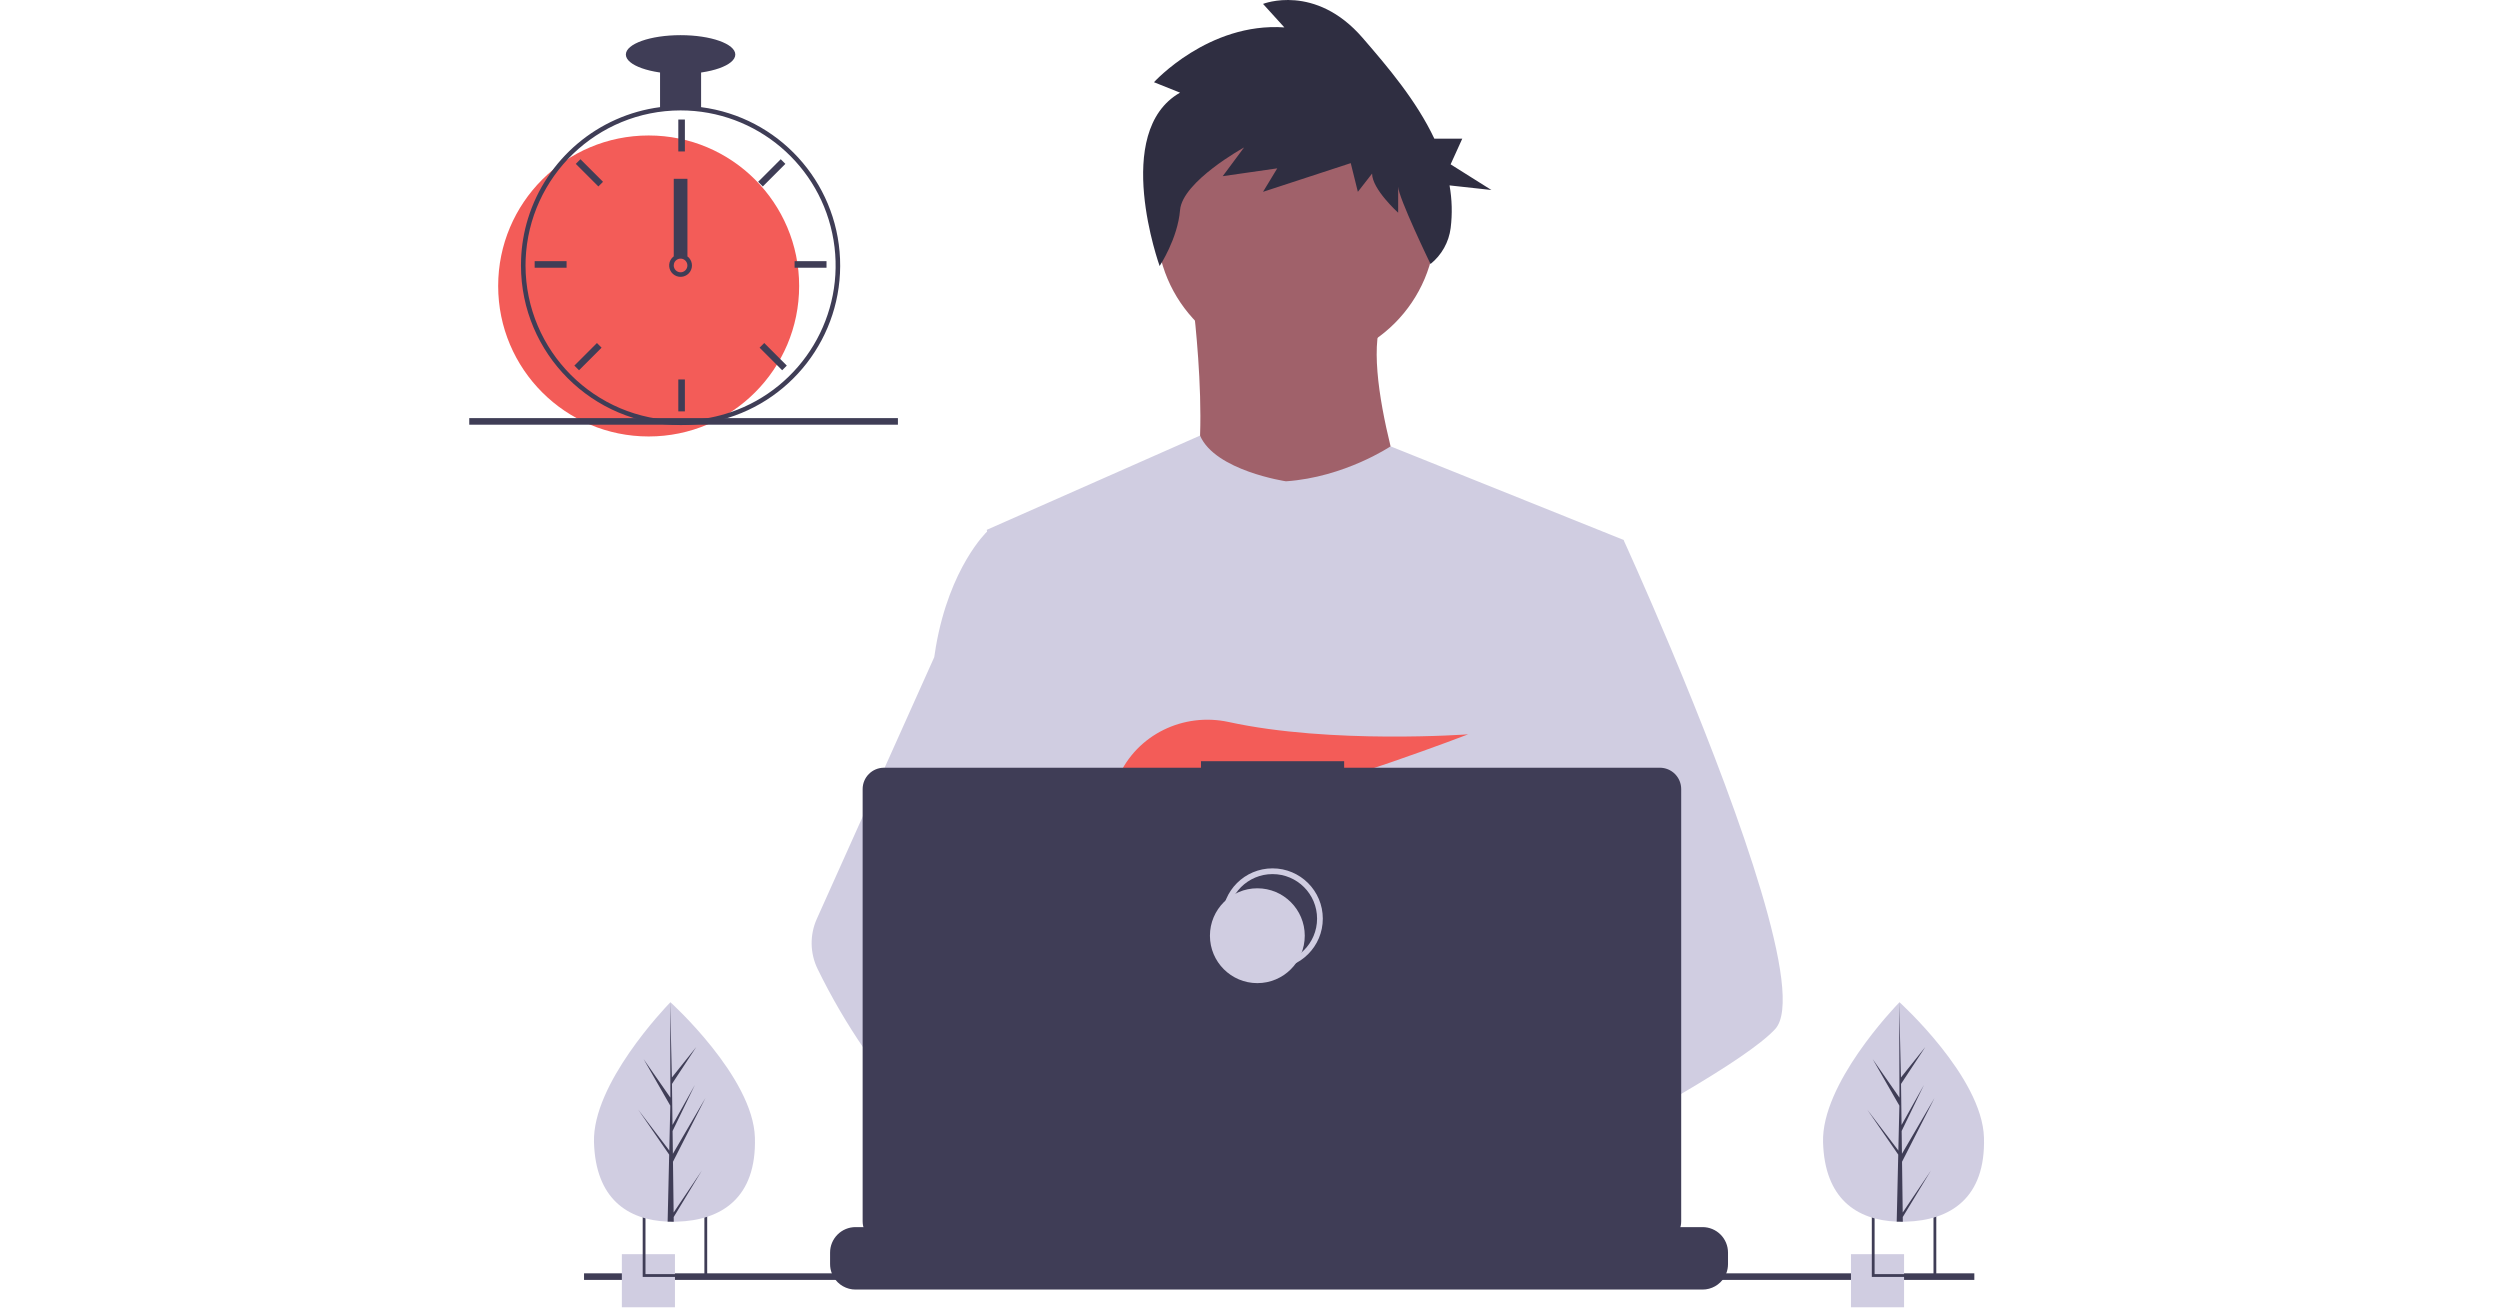 <svg xmlns="http://www.w3.org/2000/svg" width="251" height="132" viewBox="0 0 251 132" fill="none"><path d="M130.129 36.552C137.863 36.552 144.132 30.282 144.132 22.549C144.132 14.815 137.863 8.545 130.129 8.545C122.395 8.545 116.125 14.815 116.125 22.549C116.125 30.282 122.395 36.552 130.129 36.552Z" fill="#A0616A"></path><path d="M119.676 29.55C119.676 29.55 122.314 49.439 118.255 51.672C114.196 53.904 142.406 54.107 142.406 54.107C142.406 54.107 136.115 36.856 138.956 31.579L119.676 29.55Z" fill="#A0616A"></path><path d="M163.004 54.207L160.658 64.89L155.697 87.493L155.549 88.731L153.837 103.061L152.698 112.58L151.934 118.975C147.292 121.361 143.927 123.008 143.927 123.008C143.927 123.008 143.637 121.557 143.171 119.701C139.912 120.677 133.883 122.298 128.774 122.622C130.635 124.696 131.49 126.644 130.33 128.081C126.83 132.416 112.38 123.336 107.326 119.95C107.208 120.761 107.163 121.58 107.192 122.399L103.325 119.424L103.707 112.58L104.353 101L105.164 86.478C104.908 85.856 104.694 85.218 104.522 84.568C103.338 80.355 101.9 71.944 100.798 64.89C99.91 59.214 99.244 54.417 99.103 53.396C99.084 53.263 99.074 53.194 99.074 53.194L120.484 43.733C122.006 47.262 129.111 48.323 129.111 48.323C134.997 47.917 139.611 44.813 139.611 44.813L163.004 54.207Z" fill="#D0CDE1"></path><path d="M145.552 118.95C145.552 118.95 144.646 119.261 143.172 119.701C139.914 120.678 133.884 122.298 128.775 122.622C124.376 122.904 120.659 122.226 119.979 119.356C119.688 118.122 120.101 117.107 121.002 116.273C123.691 113.78 130.714 112.887 136.284 112.58C137.857 112.495 139.312 112.455 140.523 112.44C142.58 112.413 143.928 112.455 143.928 112.455L143.96 112.58L145.552 118.95Z" fill="#A0616A"></path><path d="M118.477 9.302L115.858 8.254C115.858 8.254 121.333 2.226 128.95 2.751L126.808 0.392C126.808 0.392 132.044 -1.704 136.805 3.799C139.307 6.692 142.203 10.092 144.008 13.923H146.812L145.642 16.5L149.738 19.076L145.534 18.614C145.784 20.025 145.823 21.465 145.648 22.888C145.467 24.311 144.741 25.608 143.623 26.506C143.623 26.506 140.375 19.784 140.375 18.736V21.357C140.375 21.357 137.757 18.998 137.757 17.426L136.329 19.26L135.615 16.378L126.808 19.26L128.236 16.902L122.761 17.688L124.903 14.805C124.903 14.805 118.715 18.212 118.477 21.095C118.239 23.977 116.427 26.709 116.427 26.709C116.427 26.709 111.574 13.233 118.477 9.302Z" fill="#2F2E41"></path><path d="M178.225 103.321C176.798 104.868 173.264 107.197 168.979 109.718C167.385 110.655 165.688 111.62 163.957 112.58C159.827 114.871 155.502 117.141 151.934 118.975C147.291 121.361 143.926 123.008 143.926 123.008C143.926 123.008 143.636 121.557 143.17 119.7C142.545 117.215 141.605 114.003 140.624 112.58C140.59 112.531 140.555 112.485 140.521 112.439C140.235 112.064 139.948 111.845 139.664 111.845L153.836 103.06L159.96 99.263L155.548 88.73L150.014 75.518L153.354 64.89L156.712 54.207H163.003C163.003 54.207 165.087 58.755 167.751 65.096C168.149 66.044 168.56 67.033 168.979 68.053C174.46 81.384 181.292 99.998 178.225 103.321Z" fill="#D0CDE1"></path><path d="M130.33 128.082C126.83 132.416 112.38 123.336 107.326 119.951C106.225 119.214 105.57 118.747 105.57 118.747L110.194 112.581L111.658 110.629C111.658 110.629 112.969 111.324 114.905 112.455C114.976 112.497 115.046 112.539 115.119 112.581C116.789 113.562 118.885 114.843 121.001 116.273C123.92 118.248 126.872 120.501 128.774 122.622C130.635 124.696 131.49 126.644 130.33 128.082Z" fill="#A0616A"></path><path d="M114.906 112.455C114.389 112.453 113.873 112.495 113.363 112.581C108.985 113.333 107.694 117.296 107.327 119.951C107.209 120.761 107.164 121.581 107.193 122.4L103.326 119.425L101.916 118.341C98.525 117.159 95.503 115.058 92.882 112.581C90.609 110.394 88.57 107.975 86.798 105.365C85.033 102.793 83.46 100.094 82.091 97.291C81.317 95.707 81.287 93.862 82.009 92.254L86.798 81.58L93.798 65.98C93.85 65.609 93.906 65.246 93.968 64.891C95.356 56.931 99.075 53.397 99.075 53.397H101.916L103.817 64.891L106.178 79.171L104.523 84.568L100.7 97.032L104.354 101.001L114.906 112.455Z" fill="#D0CDE1"></path><path d="M118.121 79.183L120.55 82.017C121.452 81.845 122.395 81.642 123.365 81.415L122.668 79.183L124.374 81.173C134.656 78.644 147.402 73.727 147.402 73.727C147.402 73.727 133.642 74.736 123.368 72.491C118.822 71.498 114.145 73.752 112.28 78.014C111.195 80.492 111.366 82.638 115.211 82.638C116.511 82.616 117.806 82.494 119.087 82.274L118.121 79.183Z" fill="#F35C58"></path><path d="M173.492 125.759V126.915C173.492 127.232 173.434 127.546 173.319 127.842C173.268 127.974 173.206 128.101 173.134 128.223C172.673 128.998 171.837 129.473 170.935 129.472H85.897C84.995 129.473 84.16 128.998 83.698 128.223C83.626 128.101 83.564 127.974 83.513 127.842C83.398 127.546 83.34 127.232 83.34 126.915V125.759C83.34 125.08 83.609 124.43 84.089 123.95C84.568 123.47 85.219 123.201 85.897 123.201H90.799V122.662C90.799 122.634 90.81 122.607 90.83 122.587C90.85 122.567 90.877 122.556 90.906 122.556H93.463C93.492 122.556 93.519 122.567 93.539 122.587C93.559 122.607 93.57 122.634 93.57 122.662V123.201H95.168V122.662C95.168 122.634 95.179 122.607 95.199 122.587C95.219 122.567 95.246 122.556 95.274 122.556H97.832C97.86 122.556 97.887 122.567 97.907 122.587C97.927 122.607 97.938 122.634 97.938 122.662V123.201H99.538V122.662C99.538 122.634 99.549 122.607 99.569 122.587C99.589 122.567 99.616 122.556 99.645 122.556H102.202C102.23 122.556 102.258 122.567 102.278 122.587C102.298 122.607 102.309 122.634 102.309 122.662V123.201H103.906V122.662C103.906 122.634 103.918 122.607 103.938 122.587C103.958 122.567 103.985 122.556 104.013 122.556H106.571C106.599 122.556 106.626 122.567 106.646 122.587C106.666 122.607 106.677 122.634 106.677 122.662V123.201H108.275V122.662C108.275 122.634 108.286 122.607 108.306 122.587C108.326 122.567 108.353 122.556 108.382 122.556H110.939C110.967 122.556 110.995 122.567 111.015 122.587C111.035 122.607 111.046 122.634 111.046 122.662V123.201H112.645V122.662C112.645 122.634 112.657 122.607 112.677 122.587C112.697 122.567 112.724 122.556 112.752 122.556H115.31C115.338 122.556 115.365 122.567 115.385 122.587C115.405 122.607 115.416 122.634 115.416 122.662V123.201H117.014V122.662C117.014 122.634 117.025 122.607 117.045 122.587C117.065 122.567 117.092 122.556 117.121 122.556H137.154C137.182 122.556 137.209 122.567 137.229 122.587C137.249 122.607 137.261 122.634 137.261 122.662V123.201H138.86V122.662C138.86 122.634 138.871 122.607 138.891 122.587C138.911 122.567 138.939 122.556 138.967 122.556H141.524C141.583 122.556 141.631 122.604 141.631 122.662V123.201H143.229V122.662C143.229 122.634 143.24 122.607 143.26 122.587C143.28 122.567 143.307 122.556 143.335 122.556H145.893C145.921 122.556 145.948 122.567 145.968 122.587C145.988 122.607 146 122.634 146 122.662V123.201H147.597V122.662C147.597 122.634 147.608 122.607 147.629 122.587C147.649 122.567 147.676 122.556 147.704 122.556H150.261C150.29 122.556 150.317 122.567 150.337 122.587C150.357 122.607 150.368 122.634 150.368 122.662V123.201H151.968V122.662C151.968 122.634 151.979 122.607 151.999 122.587C152.019 122.567 152.046 122.556 152.074 122.556H154.632C154.69 122.556 154.737 122.604 154.737 122.662V123.201H156.336V122.662C156.336 122.634 156.347 122.607 156.367 122.587C156.387 122.567 156.415 122.556 156.443 122.556H159C159.029 122.556 159.056 122.567 159.076 122.587C159.096 122.607 159.107 122.634 159.107 122.662V123.201H160.705V122.662C160.705 122.634 160.716 122.607 160.736 122.587C160.756 122.567 160.783 122.556 160.811 122.556H163.369C163.397 122.556 163.424 122.567 163.444 122.587C163.464 122.607 163.476 122.634 163.476 122.662V123.201H170.935C171.613 123.201 172.264 123.47 172.743 123.95C173.223 124.43 173.492 125.08 173.492 125.759Z" fill="#3F3D56"></path><path d="M198.223 127.842H58.637V128.503H198.223V127.842Z" fill="#3F3D56"></path><path d="M166.648 77.079H134.952V76.426H120.58V77.079H88.753C87.569 77.079 86.609 78.039 86.609 79.223V122.625C86.609 123.809 87.569 124.769 88.753 124.769H166.648C167.832 124.769 168.792 123.809 168.792 122.625V79.223C168.792 78.654 168.566 78.109 168.164 77.707C167.762 77.305 167.217 77.079 166.648 77.079Z" fill="#3F3D56"></path><path d="M127.761 96.992C130.39 96.992 132.522 94.861 132.522 92.231C132.522 89.602 130.39 87.471 127.761 87.471C125.131 87.471 123 89.602 123 92.231C123 94.861 125.131 96.992 127.761 96.992Z" stroke="#D0CDE1" stroke-width="0.576"></path><path d="M126.237 98.706C128.867 98.706 130.998 96.575 130.998 93.945C130.998 91.316 128.867 89.185 126.237 89.185C123.608 89.185 121.477 91.316 121.477 93.945C121.477 96.575 123.608 98.706 126.237 98.706Z" fill="#D0CDE1"></path><path d="M67.766 125.918H62.434V131.25H67.766V125.918Z" fill="#D0CDE1"></path><path d="M64.527 121.729V128.203H71.002V121.729H64.527ZM70.72 127.921H64.807V122.01H70.72V127.921Z" fill="#3F3D56"></path><path d="M191.168 125.918H185.836V131.25H191.168V125.918Z" fill="#D0CDE1"></path><path d="M187.93 121.729V128.203H194.404V121.729H187.93ZM194.123 127.921H188.21V122.01H194.123V127.921Z" fill="#3F3D56"></path><path d="M65.125 43.821C73.469 43.821 80.234 37.056 80.234 28.712C80.234 20.367 73.469 13.602 65.125 13.602C56.78 13.602 50.016 20.367 50.016 28.712C50.016 37.056 56.78 43.821 65.125 43.821Z" fill="#F35C58"></path><path d="M70.39 10.757C69.022 10.584 67.637 10.584 66.269 10.757C60.045 11.575 54.867 15.941 53.012 21.938C52.599 23.276 52.365 24.663 52.316 26.063C52.309 26.258 52.305 26.455 52.305 26.652C52.313 35.498 59.483 42.667 68.329 42.676C68.67 42.676 69.011 42.665 69.348 42.644C70.138 42.595 70.923 42.486 71.697 42.319C79.325 40.679 84.663 33.783 84.34 25.988C84.017 18.192 78.127 11.761 70.39 10.757H70.39ZM73.345 41.39H73.343C72.052 41.83 70.709 42.097 69.348 42.184C69.011 42.207 68.67 42.218 68.329 42.218C59.736 42.208 52.773 35.245 52.763 26.652C52.763 26.455 52.767 26.258 52.774 26.063C53.101 17.706 59.965 11.096 68.329 11.085C75.946 11.085 82.444 16.596 83.687 24.11C84.931 31.625 80.555 38.935 73.345 41.39H73.345Z" fill="#3F3D56"></path><path d="M68.763 12.001H68.102V15.206H68.763V12.001Z" fill="#3F3D56"></path><path d="M58.276 15.986L57.809 16.454L60.075 18.72L60.542 18.253L58.276 15.986Z" fill="#3F3D56"></path><path d="M53.68 26.22V26.881H56.885V26.22H53.68Z" fill="#3F3D56"></path><path d="M57.665 36.706L58.133 37.174L60.399 34.908L59.931 34.44L57.665 36.706Z" fill="#3F3D56"></path><path d="M76.118 18.252L76.586 18.72L78.852 16.453L78.385 15.986L76.118 18.252Z" fill="#3F3D56"></path><path d="M79.777 26.22V26.881H82.982V26.22H79.777Z" fill="#3F3D56"></path><path d="M76.729 34.44L76.262 34.907L78.528 37.173L78.996 36.706L76.729 34.44Z" fill="#3F3D56"></path><path d="M68.763 38.098H68.102V41.303H68.763V38.098Z" fill="#3F3D56"></path><path d="M69.015 25.736C68.608 25.43 68.049 25.43 67.642 25.736C67.506 25.839 67.394 25.97 67.314 26.12C67.032 26.659 67.221 27.325 67.744 27.636C68.267 27.946 68.941 27.794 69.28 27.288C69.618 26.783 69.502 26.101 69.015 25.736H69.015ZM68.329 27.338C67.95 27.337 67.643 27.03 67.642 26.651C67.643 26.513 67.685 26.377 67.763 26.262C67.948 25.994 68.297 25.893 68.597 26.021C68.896 26.148 69.065 26.47 69 26.789C68.935 27.108 68.654 27.338 68.329 27.338Z" fill="#3F3D56"></path><path d="M70.39 6.735H66.269V10.856H70.39V6.735Z" fill="#3F3D56"></path><path d="M68.33 7.422C71.364 7.422 73.824 6.551 73.824 5.476C73.824 4.401 71.364 3.53 68.33 3.53C65.296 3.53 62.836 4.401 62.836 5.476C62.836 6.551 65.296 7.422 68.33 7.422Z" fill="#3F3D56"></path><path d="M69.018 17.952H67.644V25.736H69.018V17.952Z" fill="#3F3D56"></path><path d="M90.151 41.978H47.113V42.64H90.151V41.978Z" fill="#3F3D56"></path><path d="M75.793 114.212C75.971 120.296 72.415 122.526 67.954 122.656C67.85 122.659 67.747 122.661 67.644 122.662C67.438 122.663 67.233 122.66 67.03 122.651C62.995 122.484 59.801 120.342 59.636 114.684C59.465 108.828 66.733 101.22 67.278 100.657L67.279 100.656C67.3 100.635 67.311 100.624 67.311 100.624C67.311 100.624 75.615 108.128 75.793 114.212Z" fill="#D0CDE1"></path><path d="M67.633 121.735L70.467 117.521L67.639 122.188L67.645 122.663C67.438 122.664 67.233 122.661 67.03 122.652L67.171 116.556L67.167 116.509L67.172 116.5L67.186 115.924L64.082 111.418L67.182 115.493L67.193 115.615L67.299 111.009L64.618 106.337L67.307 110.2L67.279 100.658L67.279 100.626L67.28 100.657L67.458 108.178L69.901 105.123L67.466 108.826L67.519 112.945L69.767 108.925L67.527 113.551L67.557 115.842L70.826 110.241L67.567 116.641L67.633 121.735Z" fill="#3F3D56"></path><path d="M199.191 114.212C199.369 120.296 195.814 122.526 191.352 122.656C191.249 122.659 191.146 122.661 191.043 122.662C190.836 122.663 190.631 122.66 190.428 122.651C186.393 122.484 183.199 120.342 183.034 114.684C182.863 108.828 190.131 101.22 190.677 100.657L190.678 100.656C190.698 100.635 190.709 100.624 190.709 100.624C190.709 100.624 199.014 108.128 199.191 114.212Z" fill="#D0CDE1"></path><path d="M191.032 121.735L193.866 117.521L191.038 122.188L191.043 122.663C190.837 122.664 190.632 122.661 190.429 122.652L190.569 116.556L190.565 116.509L190.571 116.5L190.584 115.924L187.48 111.418L190.58 115.493L190.591 115.615L190.698 111.009L188.017 106.337L190.705 110.2L190.677 100.658L190.677 100.626L190.678 100.657L190.856 108.178L193.299 105.123L190.864 108.826L190.917 112.945L193.166 108.925L190.926 113.551L190.955 115.842L194.225 110.241L190.965 116.641L191.032 121.735Z" fill="#3F3D56"></path></svg>